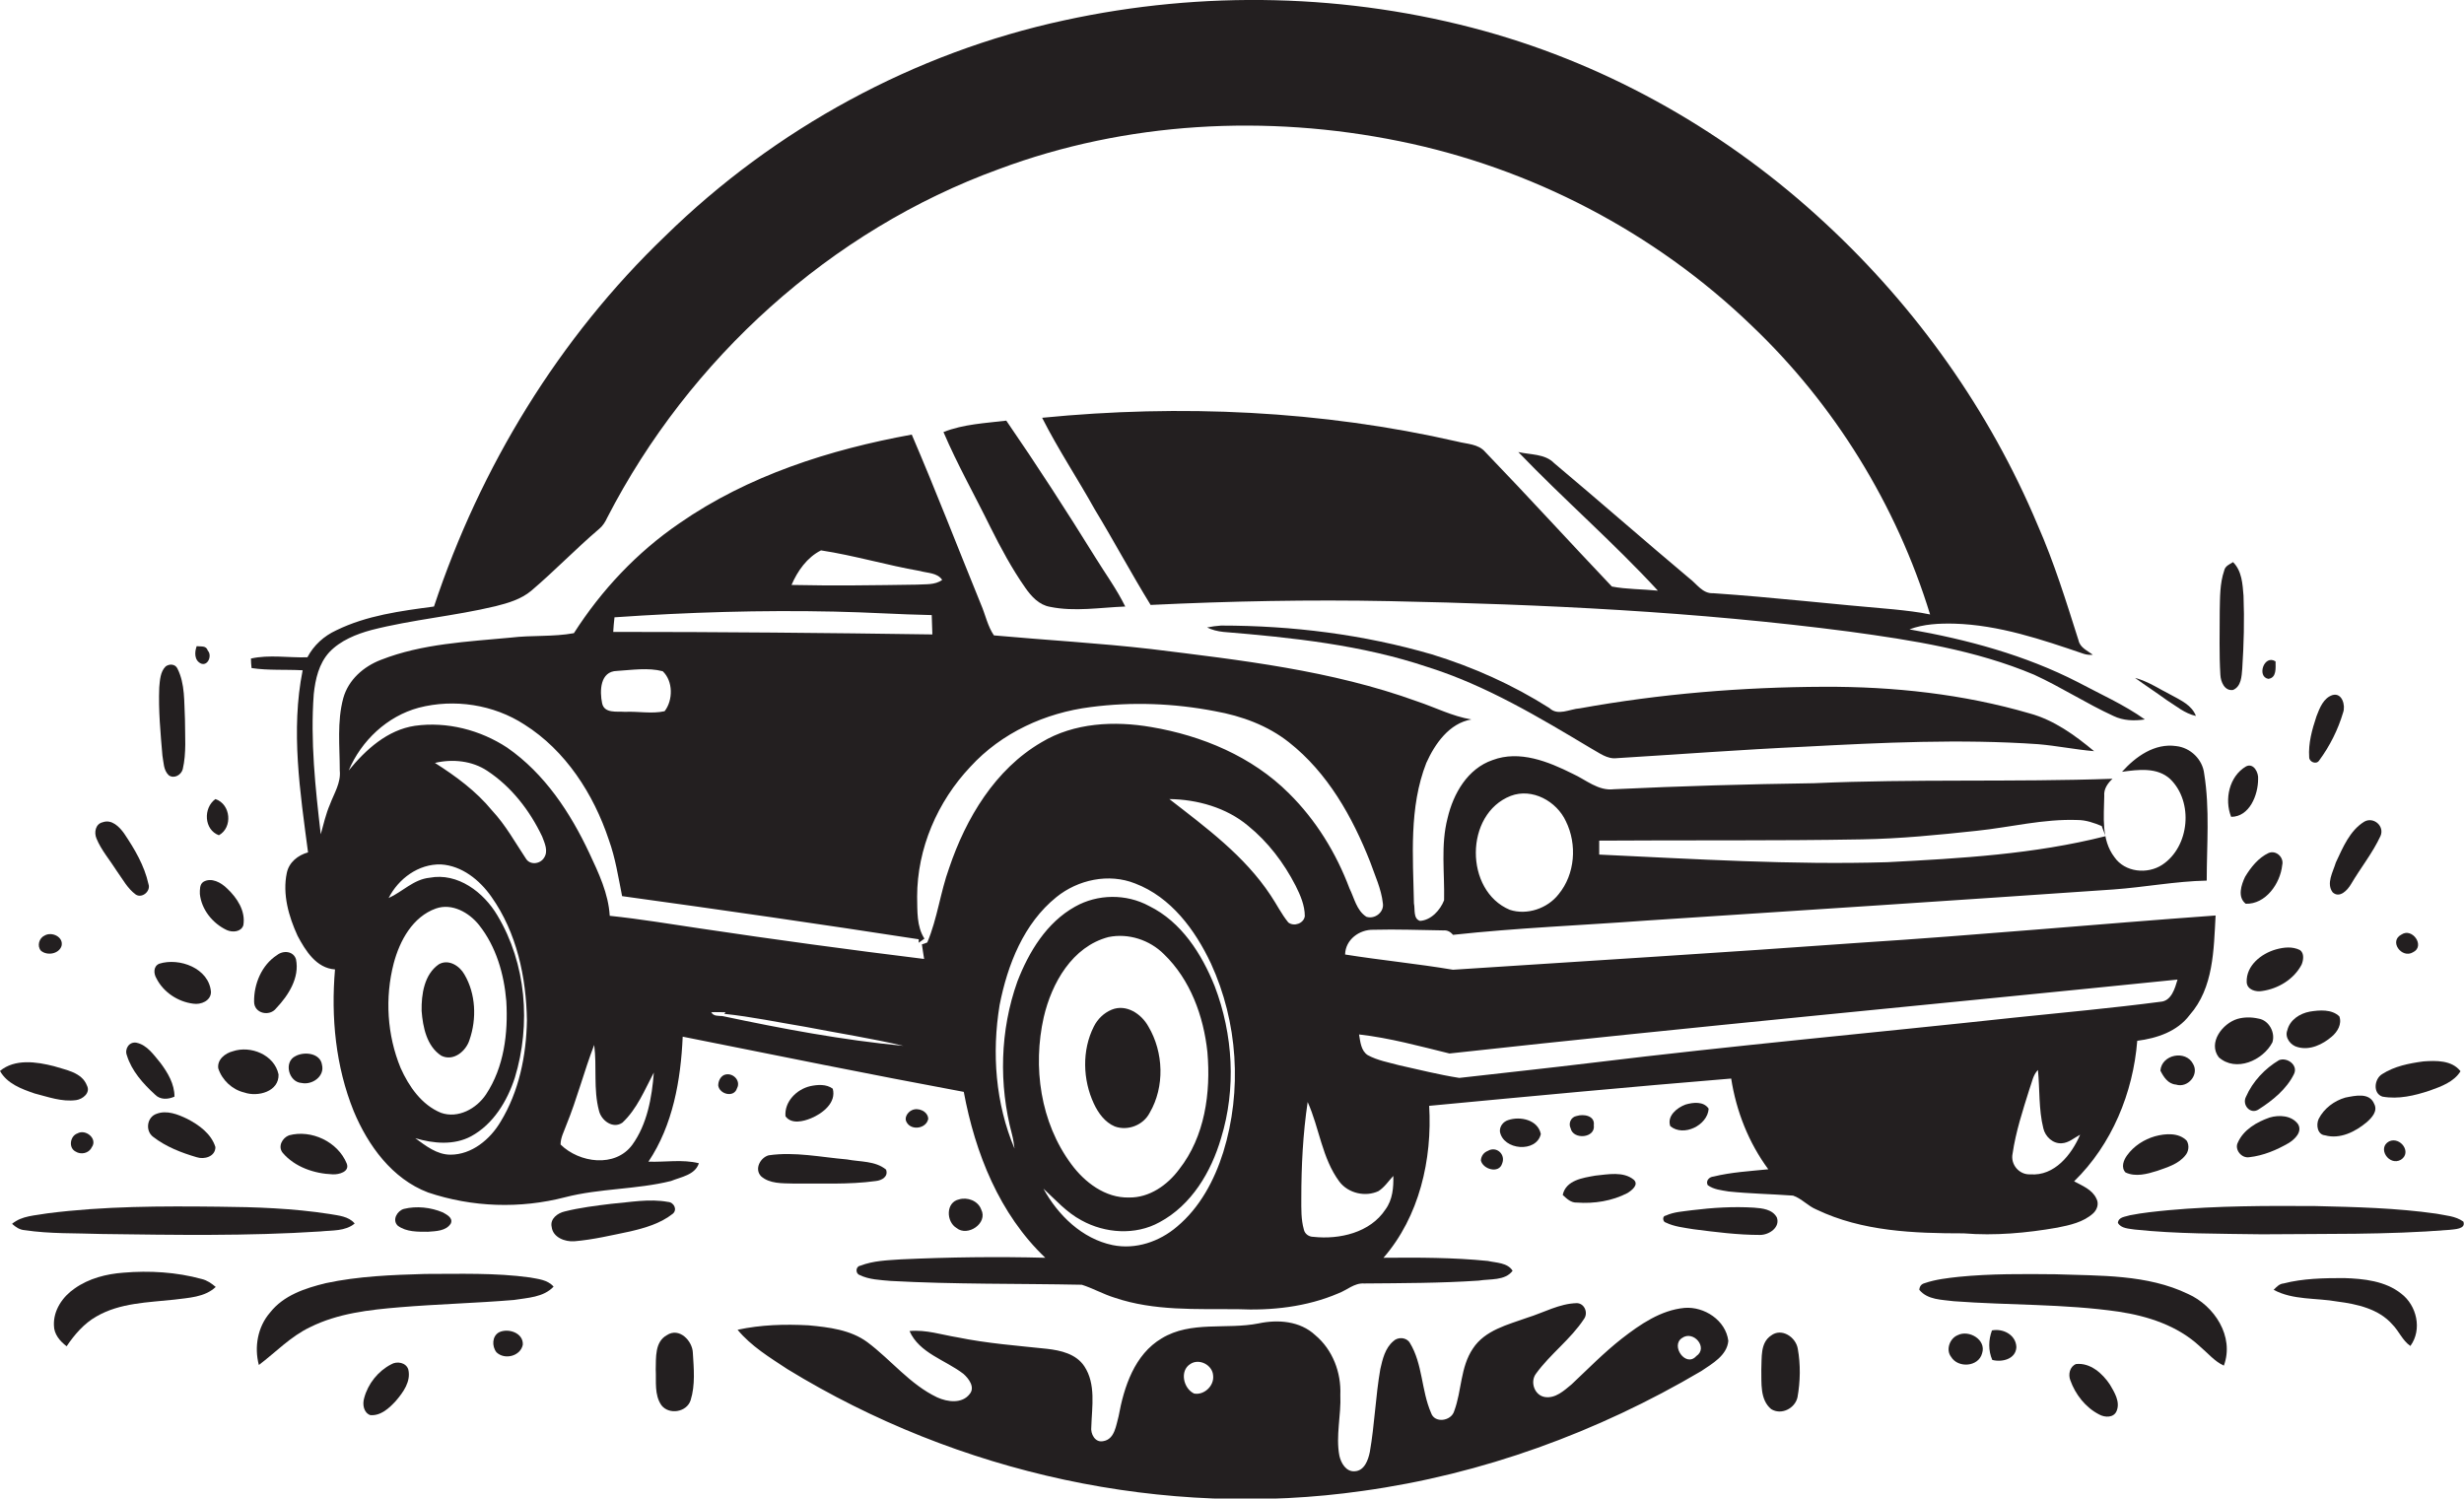 <?xml version="1.0" encoding="utf-8"?>
<!-- Generator: Adobe Illustrator 19.2.0, SVG Export Plug-In . SVG Version: 6.00 Build 0)  -->
<svg version="1.1" id="Layer_1" xmlns="http://www.w3.org/2000/svg" xmlns:xlink="http://www.w3.org/1999/xlink" x="0px" y="0px"
	 viewBox="0 0 776.7 472.4" enable-background="new 0 0 776.7 472.4" xml:space="preserve">
<g>
	<path fill="#231F20" d="M648.5,387c4-0.8,8.2-1.7,11.3-4.5c1.3-1.2,1.9-3.1,1-4.7c-1.3-2.8-4.4-4-7-5.4
		c11.9-11.6,18.6-27.9,19.9-44.3c6.2-0.8,12.6-2.9,16.5-8.1c7.6-8.6,7.6-20.6,8.2-31.4c-37.4,2.7-74.9,6.2-112.3,8.6
		c-42.7,3.1-85.4,5.7-128.1,8.5c-11.3-1.9-22.7-3-34-4.8c0.1-4.7,4.5-7.9,8.9-7.8c7.4-0.2,14.7,0.1,22.1,0.2c1.2-0.1,2.2,0.4,3,1.4
		c20.2-2.2,40.6-3,60.9-4.5c49.1-3.2,98.1-6.4,147.2-9.8c9.9-0.7,19.6-2.6,29.5-2.8c0-11.2,1-22.6-0.8-33.7
		c-0.5-4.5-4.3-8.2-8.8-8.7c-6.8-1-12.8,3.3-17.1,8.1c5.1-0.7,11.1-1.5,15.2,2.3c7.4,7.2,6.1,21.3-2.5,27
		c-4.7,3.1-11.8,2.4-15.1-2.4c-4.2-5.5-3.3-12.8-3.2-19.3c-0.2-2.2,1.1-4,2.6-5.4c-31.3,1.1-62.7,0-94.1,1.4
		c-21.1,0.3-42.1,0.9-63.1,1.9c-4.9,0.6-8.8-3-13-4.9c-7.6-3.8-16.7-7.5-25.2-4.3c-7.9,2.7-12.4,10.6-14.2,18.3
		c-2.2,8.5-0.9,17.3-1.1,25.9c-1.2,3.1-4.1,6.3-7.6,6.5c-2.2-0.7-1.5-3.7-1.9-5.5c-0.3-14.8-1.6-30.3,3.9-44.3
		c2.7-6,7.2-12.5,14.2-13.7c-6-1-11.4-3.8-17.1-5.7c-27-9.8-55.6-13-83.9-16.5c-16.5-1.9-33-2.8-49.5-4.3c-2-2.9-2.7-6.6-4.1-9.8
		c-7.3-17.9-14.2-35.8-21.8-53.5c-25.8,4.7-51.6,12.9-73.3,28c-13.3,9.1-24.5,21-33.2,34.6c-6.5,1.2-13.3,0.6-19.9,1.4
		c-13.7,1.3-27.9,1.9-40.9,7c-5.5,2.1-10.3,6.3-11.9,12.1c-2,7.4-1.1,15.2-1.1,22.8c0.4,3.9-1.8,7.2-3.1,10.7c-1.3,3-2,6.2-2.9,9.4
		c-1.7-14.7-3.3-29.4-2.2-44.2c0.5-4.7,1.6-9.6,4.9-13.2c3.5-3.7,8.5-5.7,13.3-7c12.9-3.3,26.2-4.4,39.1-7.5c4-1,8.1-2.2,11.3-4.9
		c7.4-6.3,14-13.2,21.4-19.5c1.1-0.9,1.9-2.2,2.5-3.5c25.8-50.1,70.4-90.6,123.5-109.9C355,38.3,399.3,36,441.1,44.5
		c41.5,8.4,80.5,28.7,111,58.1c26.2,24.9,45.7,56.6,56.3,91.1c-3.8-0.8-7.6-1.2-11.4-1.6c-19-1.6-38-3.8-57-5.1
		c-3.3,0.2-5.2-3-7.5-4.7c-14.3-12-28.3-24.3-42.6-36.3c-2.9-3-7.5-2.6-11.3-3.5c14.3,14.9,30,28.5,44,43.7
		c-4.8-0.5-9.8-0.4-14.5-1.3c-13.4-14.1-26.4-28.4-39.9-42.4c-2.2-2.6-5.8-2.5-8.8-3.3c-42.8-9.8-87.3-11.8-130.9-7.5
		c5,9.9,11.2,19.2,16.6,28.9c6,9.9,11.5,20.2,17.6,30.1c25-1.2,50.1-1.7,75.2-1.2c48.4,1,96.9,3.3,145,9.6
		c19.8,2.7,39.8,5.8,58.3,13.6c8.5,3.9,16.5,9.1,25,13c3.1,1.5,6.5,1.6,9.9,1.1c-6.6-4.7-14.1-8-21.2-11.8
		c-16.6-8.5-34.8-13.4-53-16.6c4.5-1.7,9.4-1.9,14.1-1.8c14.1,0.4,27.6,5,40.8,9.5c0.9,0.3,1.9,0.4,2.9,0.3c-1.7-1.3-4-2.2-4.5-4.5
		c-3.9-12.3-7.7-24.6-12.9-36.4c-15.1-36-38.2-68.5-66.8-95C545,42.1,508,20.9,468,9.8C425-2.1,379.1-3.1,335.5,6.4
		c-47.3,10.2-91.3,34.2-125.8,68c-33.5,32.1-58.3,72.8-72.9,116.8c-10.5,1.4-21.2,2.8-30.8,7.5c-3.9,1.8-7.1,4.7-9.1,8.5
		c-5.9,0.2-12-0.9-17.8,0.4c0,0.8,0.1,2.3,0.2,3c5.3,0.8,10.7,0.4,16.1,0.7c-3.8,19-0.8,38.4,1.7,57.4c-3.2,0.9-6,3.1-6.7,6.5
		c-1.4,6.7,0.6,13.7,3.4,19.8c2.5,4.7,5.9,10.2,11.8,10.6c-1.3,15.1,0.2,30.6,5.9,44.7c4.5,10.8,12.1,21.3,23.4,25.6
		c13.9,4.7,29.1,5.2,43.3,1.5c10.9-2.8,22.4-2.4,33.3-5.1c3.2-1.3,7.6-1.9,8.8-5.6c-5.2-1.3-10.6-0.3-15.9-0.5
		c7.7-11.5,10.2-25.7,10.8-39.4c29.5,5.9,59,11.9,88.6,17.4c3.6,19.3,11.2,38.5,25.7,52.3c-15.2-0.4-30.3-0.2-45.5,0.5
		c-4.3,0.3-8.7,0.4-12.8,2c-1.5,0.2-1.6,2.4-0.3,2.9c3,1.5,6.6,1.6,9.9,1.9c20,1.1,40.1,0.8,60.2,1.2c3.5,1.1,6.8,3,10.4,4.1
		c12.4,4.2,25.7,3.5,38.6,3.6c10.8,0.5,21.9-0.7,31.9-5c2.7-1,5-3.3,8.1-3.1c12-0.1,24.1-0.1,36.1-0.9c3.6-0.6,8.3,0.1,10.7-3.1
		c-1.6-2.6-5.2-2.5-7.8-3.1c-10.9-1.1-21.9-1.1-32.9-1c11.3-13,15.4-31,14.4-47.9c31.7-3,63.5-6,95.2-8.6
		c1.6,10.3,5.5,20.2,11.7,28.6c-5.8,0.6-11.6,0.9-17.3,2.3c-1.3,0.1-2.5,1.3-1.8,2.7c1.9,1.4,4.3,1.6,6.6,2
		c6.8,0.7,13.5,0.8,20.3,1.3c2.7,0.9,4.7,3.3,7.4,4.4c14.4,6.9,30.7,7.5,46.4,7.5C628.8,389.6,638.8,388.7,648.5,387z M504.1,265
		c27.6-0.2,55.2,0.1,82.8-0.4c12.1-0.2,24.1-1.4,36.2-2.7c10.6-1.1,21-3.8,31.8-3.4c2.6,0,5.2,0.9,7.6,1.9c0.4,1.1,0.8,2.1,1.2,3.2
		c-22.5,5.7-45.7,7-68.8,8.2c-30.3,0.9-60.6-1-90.8-2.4C504.1,267.9,504.1,266.4,504.1,265z M476.2,250.9c6.8-2.6,14.5,1.7,17.4,8
		c3.6,7.3,2.9,16.7-2.3,23c-3.5,4.5-10,6.7-15.4,4.9C461.6,280.8,461.6,256.6,476.2,250.9z M640,370.2c-3.5,0.2-6.3-3.1-5.6-6.5
		c1-6.9,3.2-13.6,5.3-20.3c0.8-2.1,1.1-4.5,2.7-6.1c0.6,6.1,0.2,12.4,1.7,18.4c0.6,2.6,3,4.9,5.8,4.7c2.2-0.1,3.9-1.7,5.8-2.7
		C653,364,647.6,370.8,640,370.2z M258.8,173.5c10.5,1.6,20.8,4.7,31.2,6.5c2.4,0.7,5.4,0.5,7,2.8c-2.3,1.7-5.3,1.3-8,1.5
		c-13.2,0.2-26.3,0.4-39.5,0.1C251.4,180,254.4,175.7,258.8,173.5z M193.7,194.6c23.1-1.6,46.2-2.3,69.3-1.8
		c10.2,0.2,20.5,0.9,30.7,1.1c0.1,2,0.1,4.1,0.2,6.1c-33.5-0.5-67-0.8-100.6-0.8C193.4,197.7,193.5,196.2,193.7,194.6z M194.5,211.5
		c4.8-0.3,9.8-1.1,14.4,0.1c3.3,3.1,3.3,9.1,0.6,12.6c-4,0.9-8.3,0-12.5,0.2c-2.5-0.2-6.5,0.6-7.2-2.7
		C189,217.9,189.1,211.6,194.5,211.5z M124.1,303.7c1.9-7.2,6-14.7,13.3-17.3c5.1-1.8,10.5,1.3,13.6,5.2c5.4,6.8,7.9,15.5,8.6,24
		c0.6,10.1-0.7,20.8-6.4,29.4c-3,4.5-8.8,7.7-14.2,5.8c-6.1-2.5-10.1-8.3-12.7-14.1C122,326.3,121.3,314.5,124.1,303.7z
		 M157.8,353.6c-3.3,5.6-9.1,10.4-15.8,10.4c-4.3,0-7.8-2.8-11.1-5.2c5.7,1.7,12.2,2.3,17.6-0.6c7-3.8,11.4-11.1,13.8-18.5
		c5.1-16.8,3.6-35.9-5.5-51.1c-4.3-7.3-12.5-13.6-21.4-11.9c-5,0.5-8.5,4.4-12.9,6.4c3.1-6.1,9.4-10.8,16.5-10.6
		c6.6,0.4,12.2,4.9,15.9,10.2c8,11.3,11,25.4,11.2,39C165.9,332.8,163.6,344.1,157.8,353.6z M171.5,270.4c-1.2,2-4.4,2.4-5.7,0.3
		c-3.4-5.1-6.4-10.6-10.7-15.2c-5-6.1-11.4-10.8-18-15c5.5-1.3,11.7-0.7,16.5,2.5c7.6,5,13.4,12.5,17.3,20.7
		C171.7,265.8,172.9,268.3,171.5,270.4z M199.3,360.9c-5.4,7.3-16.7,5.7-22.6-0.1c0-2.2,1.1-4.1,1.8-6.1c3.4-8.3,5.6-17,8.8-25.3
		c0.9,6.9-0.3,13.9,1.5,20.7c0.7,3.1,4.4,5.9,7.4,3.8c4.6-4.3,7-10.3,9.9-15.8C205.5,346,204,354.4,199.3,360.9z M227.7,320.3
		c-1.3-0.1-2.8,0.1-3.5-1.2c1.5-0.1,3,0,4.5,0l-0.4,0.5c8.6,0.9,17.1,2.7,25.6,4.1c10.3,2,20.7,3.6,30.9,6
		C265.7,327.9,246.6,324.3,227.7,320.3z M299.2,273.6c-2.8,7.7-3.7,15.9-6.9,23.5c-0.4,0.2-1.3,0.5-1.7,0.6c0.2,1.2,0.5,3.5,0.7,4.6
		c-23.6-2.9-47.1-6.1-70.5-9.6c-9.5-1.4-19-3-28.6-4c-0.4-7-3.5-13.5-6.4-19.7c-6-12.8-14.1-25.1-25.9-33.3
		c-8.5-5.6-19-8.3-29.1-6.9c-8.7,1.3-15.5,7.5-20.9,14.1c4-9.4,12.1-17.1,22.1-19.8c11.2-2.9,23.6-1,33.3,5.3
		c13,8.2,21.8,21.9,26.6,36.3c2.1,5.8,3,11.8,4.2,17.8c31.2,4.3,62.4,8.8,93.5,13.6l0,1.1c0.6-0.4,1.2-0.9,1.8-1.3
		c-2.5-3.9-2.2-8.7-2.3-13.2c0-15.2,6.4-30,16.8-41c9.8-10.7,23.6-17,37.9-18.8c13-1.7,26.3-1.2,39.2,1.3c8.4,1.5,16.6,4.5,23.3,9.8
		c12.2,9.6,20,23.5,25.6,37.7c1.5,4.3,3.5,8.5,4,13c0.5,2.8-2.5,5.2-5.2,4.3c-3.1-2-3.8-5.9-5.3-8.9c-4.2-11.2-10.6-21.6-19.1-30
		c-11.6-11.6-27.4-18.2-43.4-20.9c-11.6-2-24.3-1.4-34.6,4.8C313.7,242.5,304.5,257.9,299.2,273.6z M385.6,363.2
		c-2.8,8.9-7.4,17.5-14.6,23.5c-5.5,4.7-13,7.3-20.3,5.8c-9.6-2-17.2-9.4-21.8-17.8c3.8,3.5,7.3,7.5,12,10c7.4,4.1,17,4.8,24.6,0.6
		c10.1-5.4,16.3-15.9,19.4-26.5c4.8-15.6,3.8-32.7-2-47.9c-4.1-10.2-10.5-20.3-20.7-25.3c-7.2-3.9-16.2-3.8-23.3,0.2
		c-9,5-14.6,14.3-18.2,23.6c-5.5,15.4-5.9,32.5-1.7,48.2c0.4,1.5,0.6,3,0.8,4.5c-6-14.2-7.2-30.1-4.7-45.3
		c2.5-12.7,7.6-25.7,17.9-34c6.8-5.5,16.5-7.6,24.8-4.3c11.3,4.3,18.9,14.6,23.9,25.2C390.2,322.2,391.6,343.8,385.6,363.2z
		 M329,320.7c2.5-10.8,9-22.3,20.4-25.3c6.3-1.3,13,0.9,17.5,5.4c8.3,8,12.5,19.5,13.7,30.9c1.1,12.8-0.8,26.6-8.9,36.9
		c-3.7,5-9.4,9-15.8,8.9c-7.5,0.2-14-4.8-18.2-10.5C327.9,353.8,325.5,336.3,329,320.7z M406.1,290.8c-2.2-2.7-3.7-5.8-5.6-8.6
		c-8.2-12.4-20.3-21.3-31.9-30.3c8.8,0.1,18,2.7,24.8,8.4c6.3,5.1,11.3,11.7,15,18.9c1.5,3,2.9,6.2,2.9,9.6
		C411,291.1,407.9,292.2,406.1,290.8z M436.7,381.3c-4.8,7.3-14.5,9.5-22.7,8.6c-1.4,0-2.7-0.9-3-2.3c-0.9-3.2-0.8-6.5-0.8-9.8
		c0-10.2,0.5-20.3,2-30.4c3.7,8.2,4.5,17.7,10,25.1c2.8,3.7,8.2,4.9,12.3,3c1.9-1.2,3.2-3.2,4.7-4.8
		C439.3,374.3,439,378.2,436.7,381.3z M502.1,335c-14,1.7-28.1,3.2-42.1,4.8c-6.4-1-12.7-2.6-19-4c-3.3-0.9-6.8-1.5-9.9-3.2
		c-2.1-1.4-2.3-4.2-2.7-6.5c9.7,1.1,19.1,3.7,28.5,6c76.4-8.4,153-15.5,229.5-23.3c-0.8,2.7-1.9,6.8-5.4,7c-15.3,2-30.7,3.4-46.1,5
		C590.6,325.6,546.3,329.6,502.1,335z"/>
	<path fill="#231F20" d="M297.4,136.2c4.4,10.3,9.9,20,14.8,30c3.3,6.6,6.8,13.1,11,19.1c1.9,2.7,4.3,5.4,7.8,6
		c7.8,1.6,15.8,0.2,23.7-0.1c-2.7-5.5-6.3-10.4-9.5-15.6c-9-14.5-18.3-28.9-28-43C310.6,133.4,303.7,133.7,297.4,136.2z"/>
	<path fill="#231F20" d="M703.9,217.5c2.6-1.1,2.7-4.3,2.9-6.7c0.5-7.7,0.7-15.3,0.4-23c-0.3-3.7-0.5-7.8-3.3-10.6
		c-1.1,0.7-2.5,1.2-2.8,2.7c-1.4,4.1-1.3,8.5-1.4,12.8c0,6.7-0.2,13.4,0.2,20C700,214.9,701.2,217.9,703.9,217.5z"/>
	<path fill="#231F20" d="M574.9,216.5c-25.7,0.1-51.5,2.2-76.9,6.8c-3.2,0.2-6.9,2.5-9.6-0.1c-11.5-7.3-24-12.9-37-16.9
		c-21.6-6.3-44.1-9.1-66.5-9.1c-1.5,0.1-2.9,0.3-4.4,0.6c1.6,0.8,3.3,1.2,5.1,1.4c21.8,1.8,43.7,4.1,64.5,11.1
		c18.4,5.8,35,15.8,51.4,25.6c2.6,1.4,5.1,3.5,8.2,3.1c19.7-1.2,39.3-2.7,59-3.6c24.6-1.3,49.3-2.5,73.8-0.8
		c5.9,0.5,11.7,1.7,17.6,2.2c-6-5-12.6-9.8-20.3-11.9C618.9,218.8,596.9,216.4,574.9,216.5z"/>
	<path fill="#231F20" d="M63.4,209.2c2.2,0.8,3.5-2.6,2.1-4.1c-0.5-1.7-2.2-1.2-3.5-1.4C61.3,205.6,61.2,208.2,63.4,209.2z"/>
	<path fill="#231F20" d="M715,214c2.7-0.3,2.3-3.5,2.3-5.5C713.7,206.2,711.3,213.3,715,214z"/>
	<path fill="#231F20" d="M53.2,244.4c1.7,1.2,3.9-0.1,4.4-1.9c1.2-5.1,0.7-10.5,0.7-15.8c-0.3-5.4,0.1-11.1-2.4-16
		c-0.7-1.4-2.5-1.5-3.7-0.6c-1.7,1.7-1.8,4.4-2,6.6c-0.3,7.2,0.4,14.4,1,21.5C51.6,240.3,51.5,242.8,53.2,244.4z"/>
	<path fill="#231F20" d="M692.2,225.7c-1.3-3.4-4.7-4.9-7.6-6.5c-3.8-1.9-7.4-4.4-11.6-5.5c3.3,2.4,6.7,4.6,10,7
		C685.9,222.5,688.6,224.9,692.2,225.7z"/>
	<path fill="#231F20" d="M731,239.8c3.4-4.6,6-9.8,7.6-15.2c0.8-2.2-0.3-6.3-3.3-5.5c-2.9,0.9-4.1,4.1-5.1,6.7
		c-1.4,4.2-2.6,8.5-2.3,12.9C727.9,240.2,730.1,241.1,731,239.8z"/>
	<path fill="#231F20" d="M703.3,257.5c5.8,0,8.5-6.9,8.5-11.9c0.2-2-1.4-5.2-3.8-4C702.7,244.7,701.1,252,703.3,257.5z"/>
	<path fill="#231F20" d="M69,263.3c4.4-2.4,3.8-9.8-1.1-11.4C64,254.7,64.3,261.6,69,263.3z"/>
	<path fill="#231F20" d="M36.9,274.7c1.8,2.5,3.3,5.4,5.9,7.3c2,1.3,4.8-1.1,4-3.3c-1.3-5.9-4.4-11.1-7.7-16
		c-1.5-2.1-3.9-4.5-6.7-3.5c-2.3,0.5-2.8,3.2-2,5.1C31.9,268,34.7,271.2,36.9,274.7z"/>
	<path fill="#231F20" d="M735.3,281.3c2.2,2,4.7-0.7,5.8-2.6c3-5.1,6.8-9.8,9.3-15.2c1.3-3.1-2.2-6.1-5.1-4.5
		c-4.6,2.8-6.8,8.2-9,12.9C735.4,274.9,733.2,278.5,735.3,281.3z"/>
	<path fill="#231F20" d="M715.1,268.9c-3.2,1.5-5.6,4.5-7.4,7.5c-1.2,2.5-2.5,6.4,0.2,8.5c6.3,0.2,10.9-6.4,11.5-12.2
		C720,270.3,717.5,267.9,715.1,268.9z"/>
	<path fill="#231F20" d="M64.1,278c-1.2,0.8-1.1,2.5-1.1,3.8c0.5,4.9,4,9.3,8.5,11.4c1.8,0.8,4.5,0.6,5.2-1.5
		c0.8-4.5-2-8.7-5.1-11.6C69.7,278.2,66.6,276.5,64.1,278z"/>
	<path fill="#231F20" d="M19.4,298.2c0.7-2.8-3-4.6-5.3-3.3c-1.8,0.8-2.5,3.3-1.2,4.8C14.9,301.4,18.6,300.7,19.4,298.2z"/>
	<path fill="#231F20" d="M760.6,300.2c4-1.9-0.2-7.9-3.6-5.6C752.9,296.7,757.1,302.3,760.6,300.2z"/>
	<path fill="#231F20" d="M708.2,309.6c0.1,2.4,2.9,3.2,4.9,2.8c5-0.7,10-3.7,12.4-8.3c0.6-1.4,0.9-3.6-0.5-4.6
		c-2.4-1.2-5.1-0.9-7.6-0.2C712.8,300.6,708,304.4,708.2,309.6z"/>
	<path fill="#231F20" d="M87.3,301.1c-4.8,3.1-7.3,9.1-7.2,14.7c0,3.7,4.9,4.8,7,2c3.8-4,7.4-9.6,6.2-15.4
		C92.5,299.8,89.3,299.5,87.3,301.1z"/>
	<path fill="#231F20" d="M60.9,316.4c2.4,0.4,5.6-0.9,5.6-3.7c-0.6-7.5-10-10.9-16.3-8.9c-1.9,0.8-1.8,3.1-0.9,4.6
		C51.5,312.8,56.1,315.8,60.9,316.4z"/>
	<path fill="#231F20" d="M139.1,332.8c3.8,1.9,7.8-1.4,8.9-5c2.3-6.6,2-14.5-1.6-20.6c-1.5-2.7-5-5-8.1-3.2
		c-4.6,3.2-5.5,9.5-5.4,14.7C133.3,323.8,134.5,329.8,139.1,332.8z"/>
	<path fill="#231F20" d="M351.4,355.1c4.1,1.5,9-0.4,11-4.3c4.8-8.2,4.4-19.1-0.4-27.2c-2.2-4-7-7.2-11.6-5.3
		c-2.4,1-4.4,2.9-5.6,5.3c-3.8,7.5-3.5,16.8,0,24.3C346.2,350.9,348.3,353.8,351.4,355.1z"/>
	<path fill="#231F20" d="M735,326.8c1.8-1.5,3.3-4,2.4-6.4c-2.4-2.3-6.2-2-9.3-1.5c-3.2,0.6-6.3,2.6-7.1,5.9
		c-0.9,2.3,1.1,4.8,3.3,5.3C728.2,331.2,732.2,329.2,735,326.8z"/>
	<path fill="#231F20" d="M711.9,321.1c-2.2-0.5-4.5-0.5-6.6,0.1c-4.7,1.4-9.4,7.5-5.9,12.1c5.4,4.8,13.9,1,16.9-4.7
		C717.3,325.5,715.2,321.6,711.9,321.1z"/>
	<path fill="#231F20" d="M40,332.7c1.5,4.9,5.1,8.9,8.8,12.3c1.7,1.8,4.2,1.6,6.2,0.7c0-4-2.1-7.5-4.4-10.6
		c-2.1-2.5-4.2-5.7-7.6-6.4C40.7,328.3,39.2,330.7,40,332.7z"/>
	<path fill="#231F20" d="M73.4,331.4c-2.4,0.6-5,2.6-4.6,5.4c1.2,3.7,4.4,6.7,8.2,7.6c4.3,1.5,11-0.3,10.8-5.7
		C86.5,332.5,79,329.5,73.4,331.4z"/>
	<path fill="#231F20" d="M93.2,332.9c-3.9,1.8-2.2,8.3,1.9,8.5c3.3,0.7,7.3-2.1,6.4-5.7C101,332,96,331.4,93.2,332.9z"/>
	<path fill="#231F20" d="M691.3,335.4c-2.3-4.5-9.9-3-10.3,2.1c1,2,2.4,4.2,4.9,4.4C689.6,343.1,693.3,338.8,691.3,335.4z"/>
	<path fill="#231F20" d="M708,345.7c-1.4,2.6,1.4,5.8,4,4c4.4-2.8,8.8-6.4,11.1-11.1c1.4-2.8-2.1-5.4-4.7-4.4
		C714,336.8,710.1,340.9,708,345.7z"/>
	<path fill="#231F20" d="M24,346.8c2.1-0.3,4.6-2.3,3.4-4.6c-1.6-4.2-6.7-4.9-10.4-6.1c-5.5-1.4-12.3-2.4-17,1.5
		c2.2,4,6.8,5.7,10.9,7.1C15.2,345.8,19.5,347.4,24,346.8z"/>
	<path fill="#231F20" d="M751,345.7c5,0.9,10.1-0.3,14.9-1.9c3.6-1.3,7.6-2.7,9.7-6.1c-2.7-3.5-7.7-3.4-11.7-3.1
		c-4.5,0.6-9.1,1.5-13,4C748.4,340.1,747.9,344.7,751,345.7z"/>
	<path fill="#231F20" d="M228.2,338.9c-1.2,0.6-1.8,2-1.8,3.3c0.4,2.8,5,3.9,5.9,0.9C233.7,340.6,230.8,337.8,228.2,338.9z"/>
	<path fill="#231F20" d="M255.7,352.5c3.6-1.5,8-4.9,6.8-9.3c-2-1.5-4.8-1.3-7.1-0.8c-4.3,1-8.2,4.9-7.8,9.5
		C249.5,354.5,253.3,353.5,255.7,352.5z"/>
	<path fill="#231F20" d="M732.9,357.9c4.7,1.3,9.5-1.1,13.1-4.1c1.6-1.4,3.6-3.5,2.4-5.8c-1.5-3.7-6-2.6-9.1-2
		c-3.5,1-6.7,3.4-8.4,6.7C730,354.6,730.5,357.7,732.9,357.9z"/>
	<path fill="#231F20" d="M538.6,349.5c-1.6-2.4-4.9-2-7.3-1.3c-2.7,1-5.9,3.6-4.8,6.8C530.7,358.5,538.3,354.7,538.6,349.5z"/>
	<path fill="#231F20" d="M292.6,352.7c-0.1-2.4-3.2-3.7-5.2-2.7c-1.3,0.6-2.5,2.4-1.6,3.8C287.3,356.5,292,355.8,292.6,352.7z"/>
	<path fill="#231F20" d="M59,352.7c-2.9-1.4-6.4-2.8-9.6-1.6c-3.1,1-3.7,5.4-1.1,7.3c4,3.1,8.9,5,13.7,6.4c2.4,0.8,5.9-0.2,5.9-3.2
		C66.6,357.4,62.7,354.6,59,352.7z"/>
	<path fill="#231F20" d="M497,351.8c-1.8,0.3-2.7,2.3-1.9,3.9c0.8,3.7,7.9,3.1,7.3-1C502.8,351.7,499.2,351.1,497,351.8z"/>
	<path fill="#231F20" d="M709,364.8c4.5-0.5,8.7-2.3,12.5-4.5c1.9-1.2,4.3-3.5,2.9-5.9c-2-2.8-6-3-9-2.1c-4,1.4-8.2,3.8-10,7.9
		C704.3,362.3,706.5,365.2,709,364.8z"/>
	<path fill="#231F20" d="M485.7,357.5c-0.9-4.5-6.5-5.7-10.3-4.4c-1.6,0.5-2.7,2-2.6,3.6C473.8,362.6,484.3,363.5,485.7,357.5z"/>
	<path fill="#231F20" d="M24.4,357.3c-2.3,0.8-2.9,4.5-0.6,5.7c1.7,1.1,4.2,0.6,5.1-1.3C30.9,359,27,355.8,24.4,357.3z"/>
	<path fill="#231F20" d="M91.1,357.9c-2.1,0.8-3.6,3.5-2,5.5c3.8,4.5,10,6.6,15.8,6.8c1.9,0.1,5.4-0.8,4.4-3.4
		C106.5,359.9,98.1,356,91.1,357.9z"/>
	<path fill="#231F20" d="M679.3,358.2c-3.5,1-6.7,3.1-8.8,6c-1.1,1.5-2,3.8-0.5,5.4c3.2,1.5,6.8,0.5,10-0.5c3.1-1.1,6.6-2.1,8.8-4.8
		c1.1-1.2,1.4-3.2,0.5-4.7C686.8,357,682.6,357.3,679.3,358.2z"/>
	<path fill="#231F20" d="M753.1,359.8c-3.9,2.1,0,7.9,3.7,5.8C760.4,363.3,756.6,358.2,753.1,359.8z"/>
	<path fill="#231F20" d="M469,362.8c-1.3,0.5-2.1,1.6-2.2,3c0.6,2.8,5.7,4.3,6.7,1C474.7,363.9,471.7,361.2,469,362.8z"/>
	<path fill="#231F20" d="M239.9,370.8c2.7,2.4,6.7,2.2,10.1,2.3c8.7-0.1,17.5,0.4,26.1-0.8c1.9-0.2,4-1.4,3.2-3.6
		c-3.4-2.8-8.2-2.4-12.3-3.2c-8.2-0.7-16.5-2.5-24.7-1.3C239.7,364.9,237.7,368.5,239.9,370.8z"/>
	<path fill="#231F20" d="M492.6,376.7c1.3,1.2,2.6,2.5,4.5,2.4c5.4,0.4,11.1-0.5,15.9-3c1.3-0.8,3.7-2.6,2-4.2
		c-3.3-2.7-8.1-1.7-12.1-1.3C499,371.3,493.6,372,492.6,376.7z"/>
	<path fill="#231F20" d="M309.3,381.3c-1-2.8-4.4-4-7-3.2c-4.2,0.9-4.1,7-0.8,9C305,390,311.5,385.6,309.3,381.3z"/>
	<path fill="#231F20" d="M210.6,378.9c-6-1.1-12,0.1-18,0.6c-4.9,0.6-9.8,1.2-14.6,2.4c-2.2,0.5-4.7,2.3-4.1,4.9
		c0.4,3.3,4.2,4.7,7.1,4.5c6-0.5,11.8-1.9,17.6-3.1c4.7-1.1,9.6-2.5,13.5-5.6C213.6,381.3,212.4,379,210.6,378.9z"/>
	<path fill="#231F20" d="M101,388.2c3.7-0.4,7.8,0,10.8-2.5c-1.9-2.3-5.1-2.5-7.9-3c-11.6-1.8-23.3-2.2-35-2.3
		c-18-0.2-36.1-0.2-54,2.1c-3.8,0.7-8,0.7-11.1,3.3c1.1,1,2.4,1.9,4,2c8,1.2,16,0.9,24.1,1.2C55,389.3,78,389.7,101,388.2z"/>
	<path fill="#231F20" d="M142.1,385.7c0.8-1.8-1.3-2.8-2.5-3.5c-3.8-1.6-8.3-2.1-12.3-1.1c-2.1,0.6-3.8,3.5-1.9,5.3
		c2.7,2,6.3,1.9,9.5,1.9C137.4,388.1,140.6,388.1,142.1,385.7z"/>
	<path fill="#231F20" d="M560.1,383.8c-1.4-2.6-4.6-2.9-7.2-3.1c-6.5-0.4-13,0-19.5,0.8c-2.8,0.4-5.7,0.5-8.3,1.7
		c-1.2,0.1-1,2,0,2.2c2.7,1.3,5.7,1.6,8.7,2.1c7,0.9,14,1.8,21,1.8C557.7,389.3,561.2,386.9,560.1,383.8z"/>
	<path fill="#231F20" d="M776.5,385.1c-2.5-1.8-5.6-1.9-8.5-2.5c-12.6-1.8-25.4-2.1-38.1-2.4c-15.4-0.1-30.9-0.1-46.3,1.3
		c-4.1,0.4-8.2,0.8-12.2,1.6c-1.5,0.5-3.6,0.5-3.8,2.4c1,1.8,3.5,1.8,5.3,2.1c13.3,1.4,26.7,1.3,40.1,1.5
		c19.7-0.2,39.4,0.2,59.1-1.4C773.6,387.5,777.4,387.5,776.5,385.1z"/>
	<path fill="#231F20" d="M38.9,401.2c-5.4,0.4-10.9,1.8-15.4,5c-3.8,2.6-6.7,6.9-6.5,11.6c0,2.8,1.9,5,4,6.6
		c2.5-3.7,5.5-7.2,9.4-9.4c7.4-4.3,16.2-4.4,24.5-5.3c4.5-0.6,9.6-0.7,13.1-4c-1.3-1.1-2.7-2.1-4.4-2.5
		C55.6,401,47.1,400.5,38.9,401.2z"/>
	<path fill="#231F20" d="M134,401.6c-10.5,0.3-21,0.7-31.3,2.9c-6.5,1.6-13.3,3.8-17.6,9.3c-3.9,4.5-5,10.9-3.5,16.5
		c5.3-4,10-9,16.1-11.9c8.8-4.4,18.7-5.5,28.3-6.3c12-1,24-1.3,36-2.3c4.3-0.7,9.3-0.8,12.5-4.2c-1.9-2.2-4.9-2.4-7.5-2.9
		C156.1,401.2,145,401.6,134,401.6z"/>
	<path fill="#231F20" d="M689.7,407.9c-12.9-6.2-27.7-5.7-41.7-6.2c-10.2-0.1-20.4-0.2-30.5,0.8c-3.6,0.4-7.3,0.8-10.8,2
		c-1.1,0.3-1.6,1-1.7,2.1c2.6,3.2,7.1,3.1,10.9,3.6c17.3,1.3,34.8,0.8,52,3.3c9.2,1.4,18.5,4.4,25.5,10.9c2.5,2.1,4.7,4.8,7.6,6.1
		C704.4,421.3,698,411.6,689.7,407.9z"/>
	<path fill="#231F20" d="M756.9,407.8c-5-4-11.8-4.7-18-4.9c-6.4,0-12.9,0.1-19.1,1.7c-1.3,0.1-2.2,1.1-3.1,2
		c6.1,3.3,13.4,2.5,20.1,3.7c6.2,0.8,13,2.3,17.3,7.2c2.1,2.1,3.2,5.1,5.7,6.8C763.6,419.1,761.8,411.5,756.9,407.8z"/>
	<path fill="#231F20" d="M531,412.3c-7.5,0.7-14,5.2-19.8,9.7c-5.6,4.4-10.6,9.5-15.8,14.4c-2.4,2-5.1,4.5-8.4,4
		c-3.3-0.5-4.8-4.8-2.8-7.4c4.5-6.2,10.9-10.8,15.1-17.2c1.4-1.9,0.2-4.9-2.2-5c-5.5,0.1-10.5,3-15.7,4.6
		c-6.1,2.2-13.3,3.9-17.1,9.7c-4,5.9-3.5,13.3-5.9,19.7c-0.9,3.2-6.2,4-7.3,0.6c-3.1-7.1-2.6-15.4-6.7-22.1
		c-1.1-1.8-3.8-1.9-5.2-0.5c-2.6,2.2-3.4,5.7-4.1,8.8c-1.5,8.6-1.8,17.5-3.3,26.1c-0.5,2.5-1.7,6-4.8,6.1c-2.7,0.2-4.3-2.6-4.8-4.9
		c-1.2-6.3,0.6-12.8,0.3-19.2c0.3-7-2.4-14.2-7.9-18.8c-4.8-4.5-11.8-5-17.9-3.7c-10.1,2-21.3-0.9-30.5,4.7
		c-8.6,5.1-11.9,15.3-13.6,24.6c-0.8,2.8-1.2,7.2-4.8,7.8c-2.6,0.6-4.1-2.3-3.8-4.5c0.2-6.4,1.5-13.5-2.2-19.1
		c-2.6-3.9-7.4-5-11.8-5.5c-9.4-1-18.8-1.7-28.1-3.6c-5-0.8-10-2.5-15.2-2c3.1,7,11.3,9.1,17,13.5c1.7,1.5,3.7,4.2,2,6.3
		c-2.4,3.2-7,2.6-10.3,1.1c-8.6-4.1-14.5-11.8-22-17.4c-5.3-3.9-12.1-4.7-18.5-5.3c-7.5-0.4-15-0.2-22.4,1.4
		c4.3,5.2,10.1,8.7,15.7,12.4c53.7,32.9,118.8,47.3,181.3,38.4c37.7-5.2,74.1-18.5,106.8-37.8c3.4-2.3,8.1-4.9,8.5-9.5
		C544,416.2,537.2,411.8,531,412.3z M376.4,439.3c-3.4-1.6-4.6-7.2-1.2-9.3c2.8-1.9,7,0.3,7.2,3.6
		C382.8,436.9,379.5,439.9,376.4,439.3z M534.7,427.5c-3.3,3.7-8.2-3.3-4.5-5.7C533.8,419.2,538.6,424.9,534.7,427.5z"/>
	<path fill="#231F20" d="M157.3,420c-2.2,1.2-2.3,4.4-0.8,6.3c2.6,2.5,7.6,1.2,8.3-2.4C165,420.1,160.1,418.6,157.3,420z"/>
	<path fill="#231F20" d="M627.9,419.4c-1.1,3-1.2,6.3,0.1,9.3c3,0.8,7.4-0.2,7.6-4C635.5,420.8,631.4,418.7,627.9,419.4z"/>
	<path fill="#231F20" d="M210.2,420.9c-3.8,2.1-3.4,7-3.5,10.8c0.2,3.8-0.5,8,1.8,11.3c2.4,3.1,8,2.2,9.2-1.6c1.5-4.8,1-10,0.7-14.9
		C218.3,422.7,214.1,418.3,210.2,420.9z"/>
	<path fill="#231F20" d="M558.3,421c-3.5,2.3-2.9,7-3.1,10.7c0.1,4.2-0.5,9.5,3.1,12.5c3.2,2,7.5-0.2,8.3-3.7c0.9-5,1-10.3,0.1-15.3
		C566.1,421.5,561.6,418.5,558.3,421z"/>
	<path fill="#231F20" d="M617.1,420.9c-2.5,1-3.8,4.6-2.1,6.8c2.2,3.7,8.7,3.2,9.8-1.1C626.2,422.3,620.6,419.1,617.1,420.9z"/>
	<path fill="#231F20" d="M123.3,430.1c-4.1,2.1-7.3,6.1-8.5,10.6c-0.6,2-0.2,4.6,1.9,5.4c3.3,0.3,6-2.2,8.1-4.5
		c2.3-2.7,4.8-6.1,3.9-9.9C128,429.5,125.1,429,123.3,430.1z"/>
	<path fill="#231F20" d="M654.4,430c-2,0.8-2.5,3.3-1.8,5.1c1.6,4.5,4.8,8.6,9.1,10.8c1.8,1,4.6,1.1,5.5-1.1
		c1.2-2.9-0.7-5.9-2.1-8.3C662.8,433,658.9,429.5,654.4,430z"/>
</g>
</svg>
